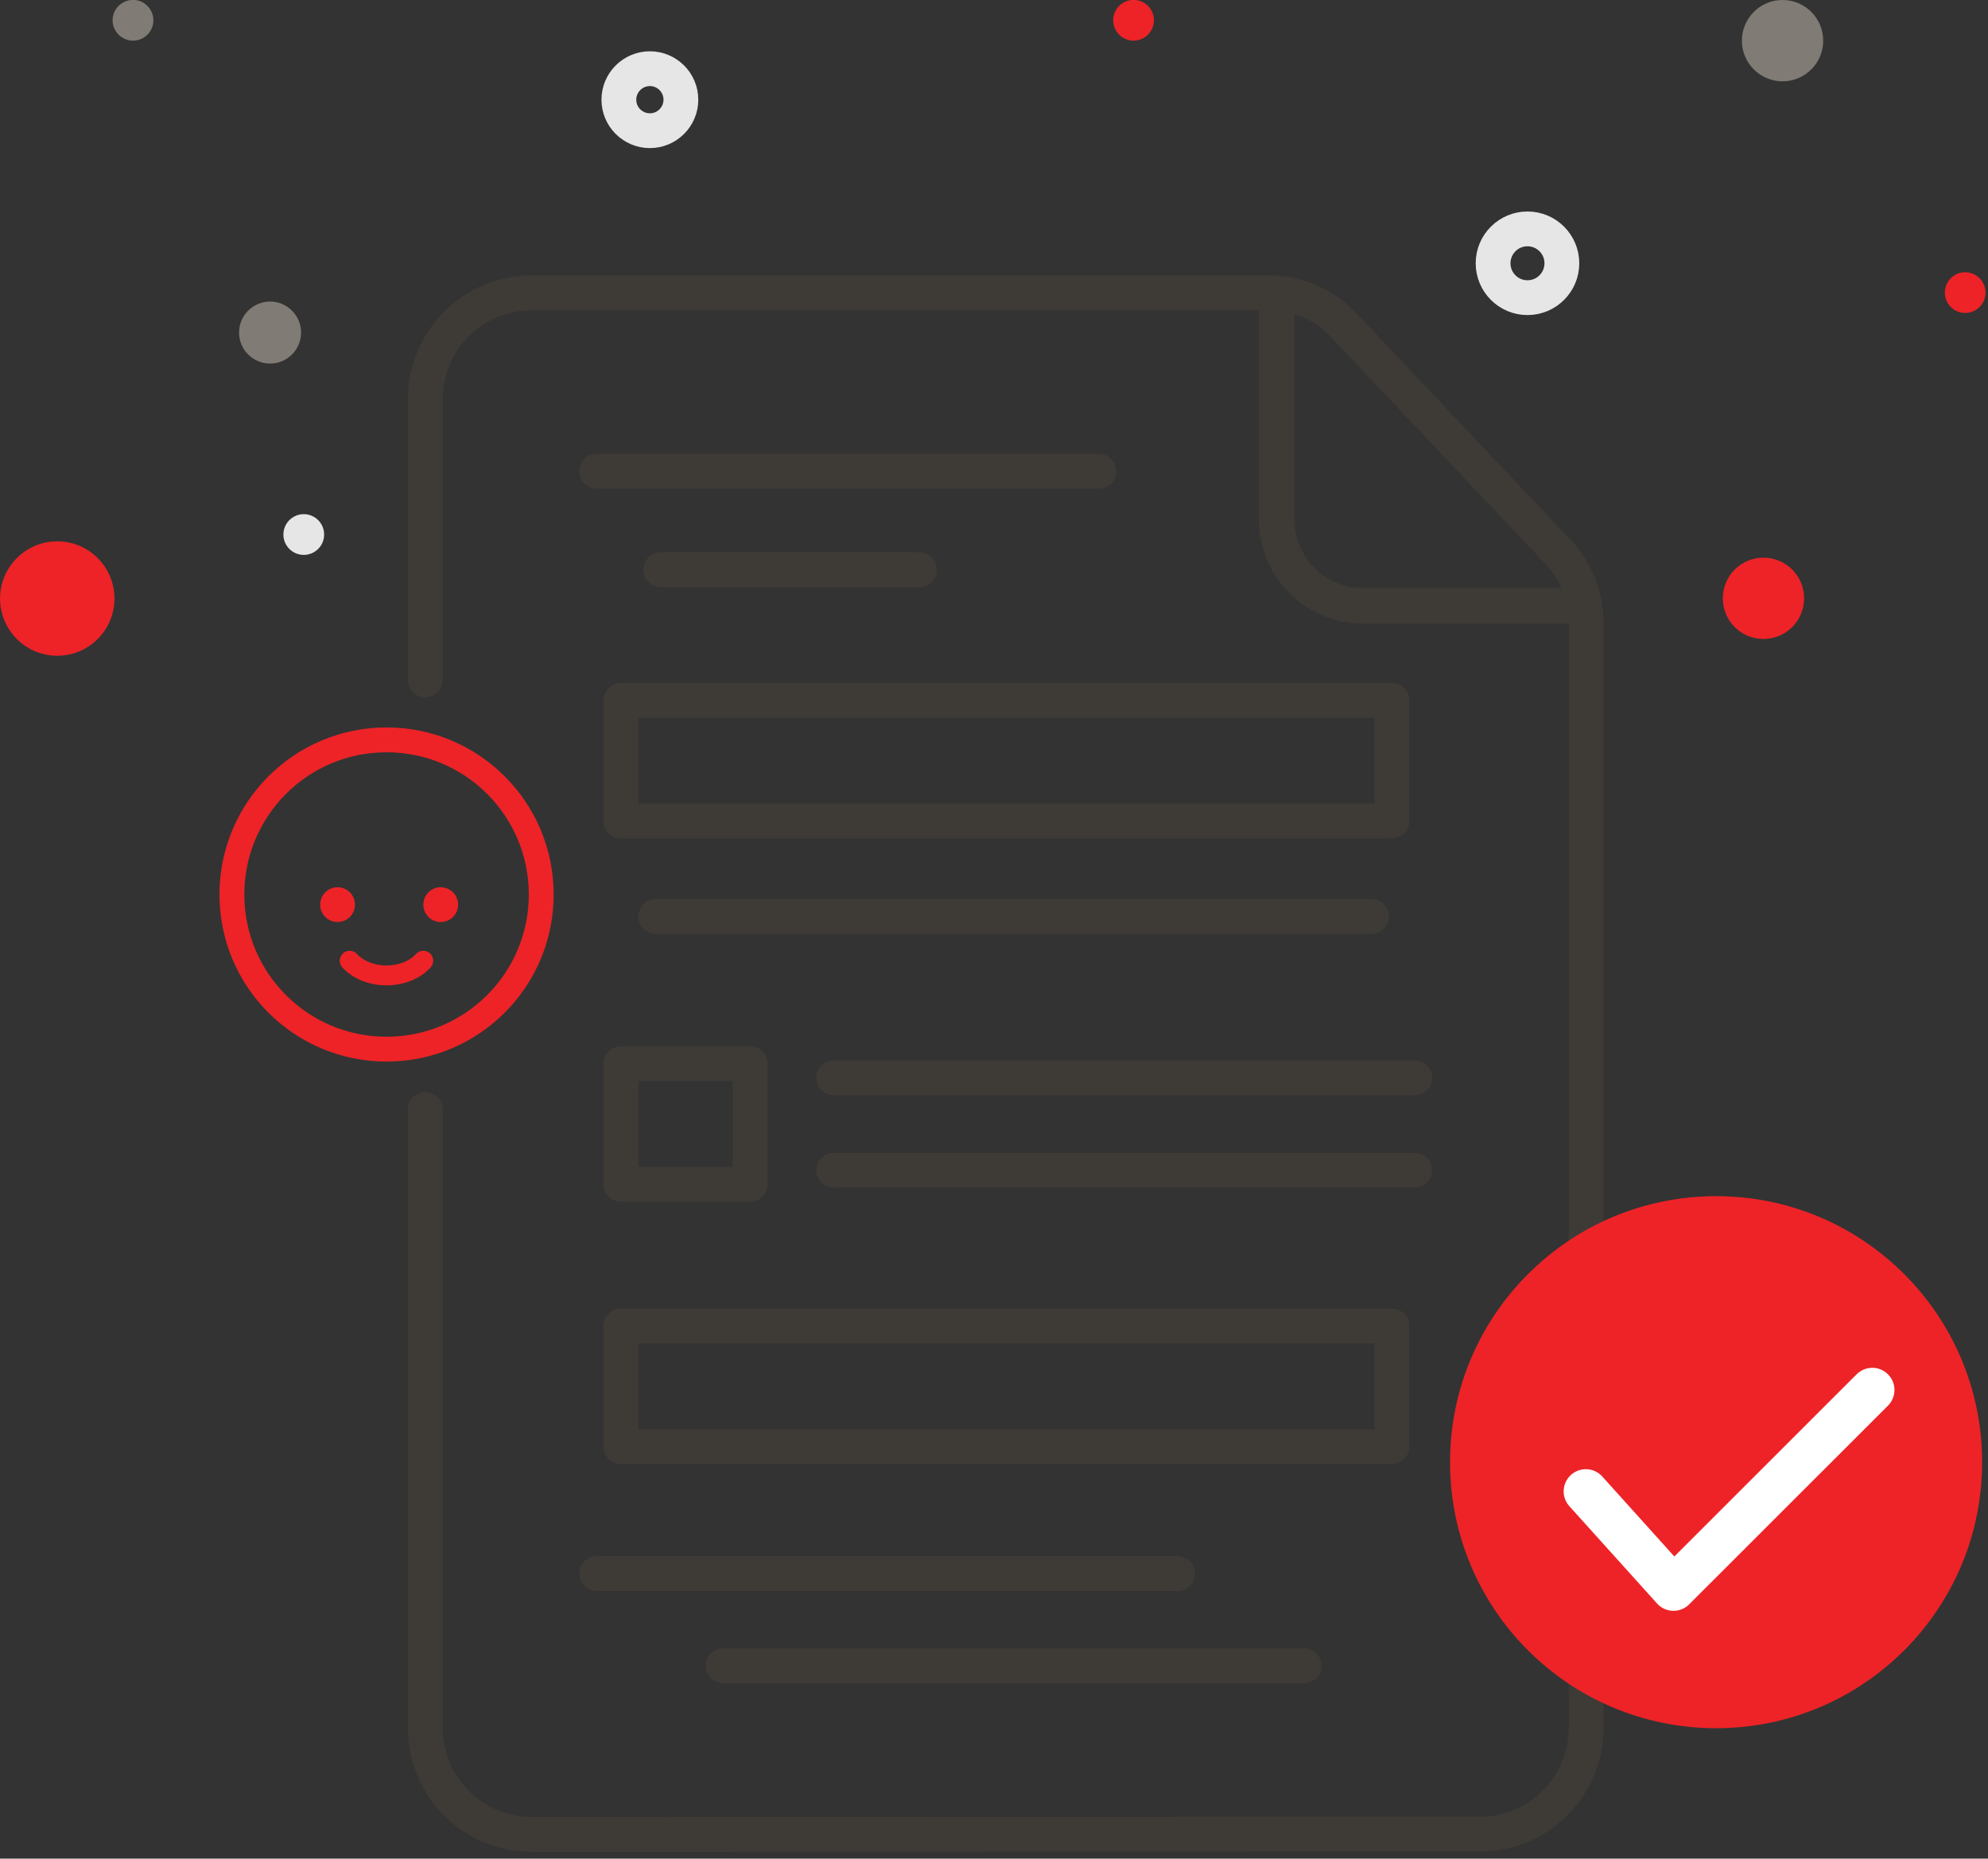 <svg width="200" height="187" viewBox="0 0 200 187" fill="none" xmlns="http://www.w3.org/2000/svg">
<rect x="0" y="0" width="200" height="187" fill="#333333" stroke="none"/>
<path d="m 128.44,29.449 v 22.82 c 0,4.8 3.9,8.69 8.69,8.69 h 22.41" stroke="#3e3b37" stroke-width="3.57" stroke-miterlimit="10"/>
<path d="M 60.03,47.41 H 110.54" stroke="#3e3b37" stroke-width="3.5" stroke-miterlimit="10" stroke-linecap="round"/>
<path d="m 66.481,57.32 h 26.01" stroke="#3e3b37" stroke-width="3.5" stroke-miterlimit="10" stroke-linecap="round"/>
<path d="M 140.03,70.471 H 62.46 v 12.13 h 77.57 z" stroke="#3e3b37" stroke-width="3.5" stroke-linecap="round" stroke-linejoin="round"/>
<path d="M 140.03,133.41 H 62.46 v 12.13 h 77.57 z" stroke="#3e3b37" stroke-width="3.5" stroke-linecap="round" stroke-linejoin="round"/>
<path d="m 75.47,107.02 h -13.01 v 12.13 h 13.01 z" stroke="#3e3b37" stroke-width="3.5" stroke-linecap="round" stroke-linejoin="round"/>
<path d="M 65.981,92.211 H 137.98" stroke="#3e3b37" stroke-width="3.5" stroke-miterlimit="10" stroke-linecap="round"/>
<path d="M 83.87,108.439 H 142.32" stroke="#3e3b37" stroke-width="3.5" stroke-miterlimit="10" stroke-linecap="round"/>
<path d="M 83.87,117.74 H 142.32" stroke="#3e3b37" stroke-width="3.5" stroke-miterlimit="10" stroke-linecap="round"/>
<path d="M 60.03,158.32 H 118.48" stroke="#3e3b37" stroke-width="3.5" stroke-miterlimit="10" stroke-linecap="round"/>
<path d="M 72.75,167.6 H 131.2" stroke="#3e3b37" stroke-width="3.5" stroke-miterlimit="10" stroke-linecap="round"/>
<path d="m 13.38,4.09 c 1.13,0 2.05,-0.92 2.05,-2.05 0,-1.13 -0.92,-2.05 -2.05,-2.05 -1.13,0 -2.05,0.92 -2.05,2.05 0,1.13 0.92,2.05 2.05,2.05 z" fill="#807b75"/>
<path d="m 30.56,55.831 c 1.13,0 2.05,-0.92 2.05,-2.05 0,-1.13 -0.92,-2.05 -2.05,-2.05 -1.13,0 -2.05,0.92 -2.05,2.05 0,1.13 0.92,2.05 2.05,2.05 z" fill="#e6e6e6"/>
<path d="m 197.7,31.491 c 1.13,0 2.05,-0.92 2.05,-2.05 0,-1.13 -0.92,-2.05 -2.05,-2.05 -1.13,0 -2.04,0.92 -2.04,2.05 0,1.13 0.92,2.05 2.04,2.05 z" fill="#ed2327"/>
<path d="m 114.04,4.09 c 1.13,0 2.05,-0.92 2.05,-2.05 0,-1.13 -0.92,-2.05 -2.05,-2.05 -1.13,0 -2.05,0.92 -2.05,2.05 0,1.13 0.92,2.05 2.05,2.05 z" fill="#ed2327"/>
<path d="m 5.76,64.231 c 2.22,0 4.01,-1.8 4.01,-4.01 0,-2.21 -1.8,-4.01 -4.01,-4.01 -2.21,0 -4.01,1.8 -4.01,4.01 0,2.21 1.8,4.01 4.01,4.01 z" fill="#ed2327" stroke="#ed2327" stroke-width="3.5" stroke-miterlimit="10"/>
<path d="m 65.38,13.15 c 1.72,0 3.12,-1.4 3.12,-3.12 0,-1.72 -1.4,-3.12 -3.12,-3.12 -1.72,0 -3.12,1.4 -3.12,3.12 0,1.72 1.4,3.12 3.12,3.12 z" stroke="#e6e6e6" stroke-width="3.5" stroke-miterlimit="10"/>
<path d="m 153.67,29.949 c 1.91,0 3.46,-1.55 3.46,-3.46 0,-1.91 -1.55,-3.46 -3.46,-3.46 -1.91,0 -3.46,1.55 -3.46,3.46 0,1.91 1.55,3.46 3.46,3.46 z" stroke="#e6e6e6" stroke-width="3.5" stroke-miterlimit="10"/>
<path d="m 177.41,64.289 c 2.26,0 4.09,-1.83 4.09,-4.09 0,-2.26 -1.83,-4.09 -4.09,-4.09 -2.26,0 -4.09,1.83 -4.09,4.09 0,2.26 1.83,4.09 4.09,4.09 z" fill="#ed2327"/>
<path d="m 27.17,36.58 c 1.72,0 3.12,-1.4 3.12,-3.12 0,-1.72 -1.4,-3.12 -3.12,-3.12 -1.72,0 -3.12,1.4 -3.12,3.12 0,1.72 1.4,3.12 3.12,3.12 z" fill="#807b75"/>
<path d="m 179.33,8.18 c 2.26,0 4.09,-1.83 4.09,-4.09 0,-2.26 -1.83,-4.09 -4.09,-4.09 -2.26,0 -4.09,1.83 -4.09,4.09 0,2.26 1.83,4.09 4.09,4.09 z" fill="#807b75"/>
<path d="m 42.79,111.621 v 62.24 c 0,5.91 4.79,10.71 10.71,10.7 l 95.37,-0.02 c 5.91,0 10.7,-4.79 10.7,-10.7 V 62.621 c 0,-2.63 -1,-5.16 -2.8,-7.06 l -21.63,-22.89 c -1.95,-2.05 -4.65,-3.21 -7.48,-3.21 H 53.49 c -5.91,0 -10.7,4.79 -10.7,10.7 v 28.24" stroke="#3e3b37" stroke-width="3.5" stroke-miterlimit="10" stroke-linecap="round"/>
<path d="m 35.18,96.66 c 0.81,0.89 2.17,1.48 3.7,1.48 1.53,0 2.91,-0.59 3.7,-1.48" stroke="#ed2327" stroke-width="2" stroke-linecap="round" stroke-linejoin="round"/>
<path d="m 38.89,105.559 c 8.59,0 15.56,-6.96 15.56,-15.559 0,-8.6 -6.96,-15.56 -15.56,-15.56 -8.6,0 -15.56,6.96 -15.56,15.56 0,8.6 6.96,15.559 15.56,15.559 z" stroke="#ed2327" stroke-width="2.5" stroke-linecap="round" stroke-linejoin="round"/>
<path d="m 33.96,92.769 c 0.97,0 1.75,-0.78 1.75,-1.75 0,-0.97 -0.78,-1.75 -1.75,-1.75 -0.97,0 -1.75,0.78 -1.75,1.75 0,0.97 0.78,1.75 1.75,1.75 z" fill="#ed2327"/>
<path d="m 44.34,92.769 c 0.97,0 1.75,-0.78 1.75,-1.75 0,-0.97 -0.78,-1.75 -1.75,-1.75 -0.97,0 -1.75,0.78 -1.75,1.75 0,0.97 0.78,1.75 1.75,1.75 z" fill="#ed2327"/>
<path d="m 172.65,173.88 c 14.78,0 26.76,-11.98 26.76,-26.76 0,-14.78 -11.98,-26.77 -26.76,-26.77 -14.78,0 -26.77,11.98 -26.77,26.77 0,14.79 11.98,26.76 26.77,26.76 z" fill="#ed2327"/>
<path d="m 159.54,150.05 8.82,9.79 20,-19.99" stroke="#ffffff" stroke-width="4.46" stroke-linecap="round" stroke-linejoin="round"/>
</svg>
